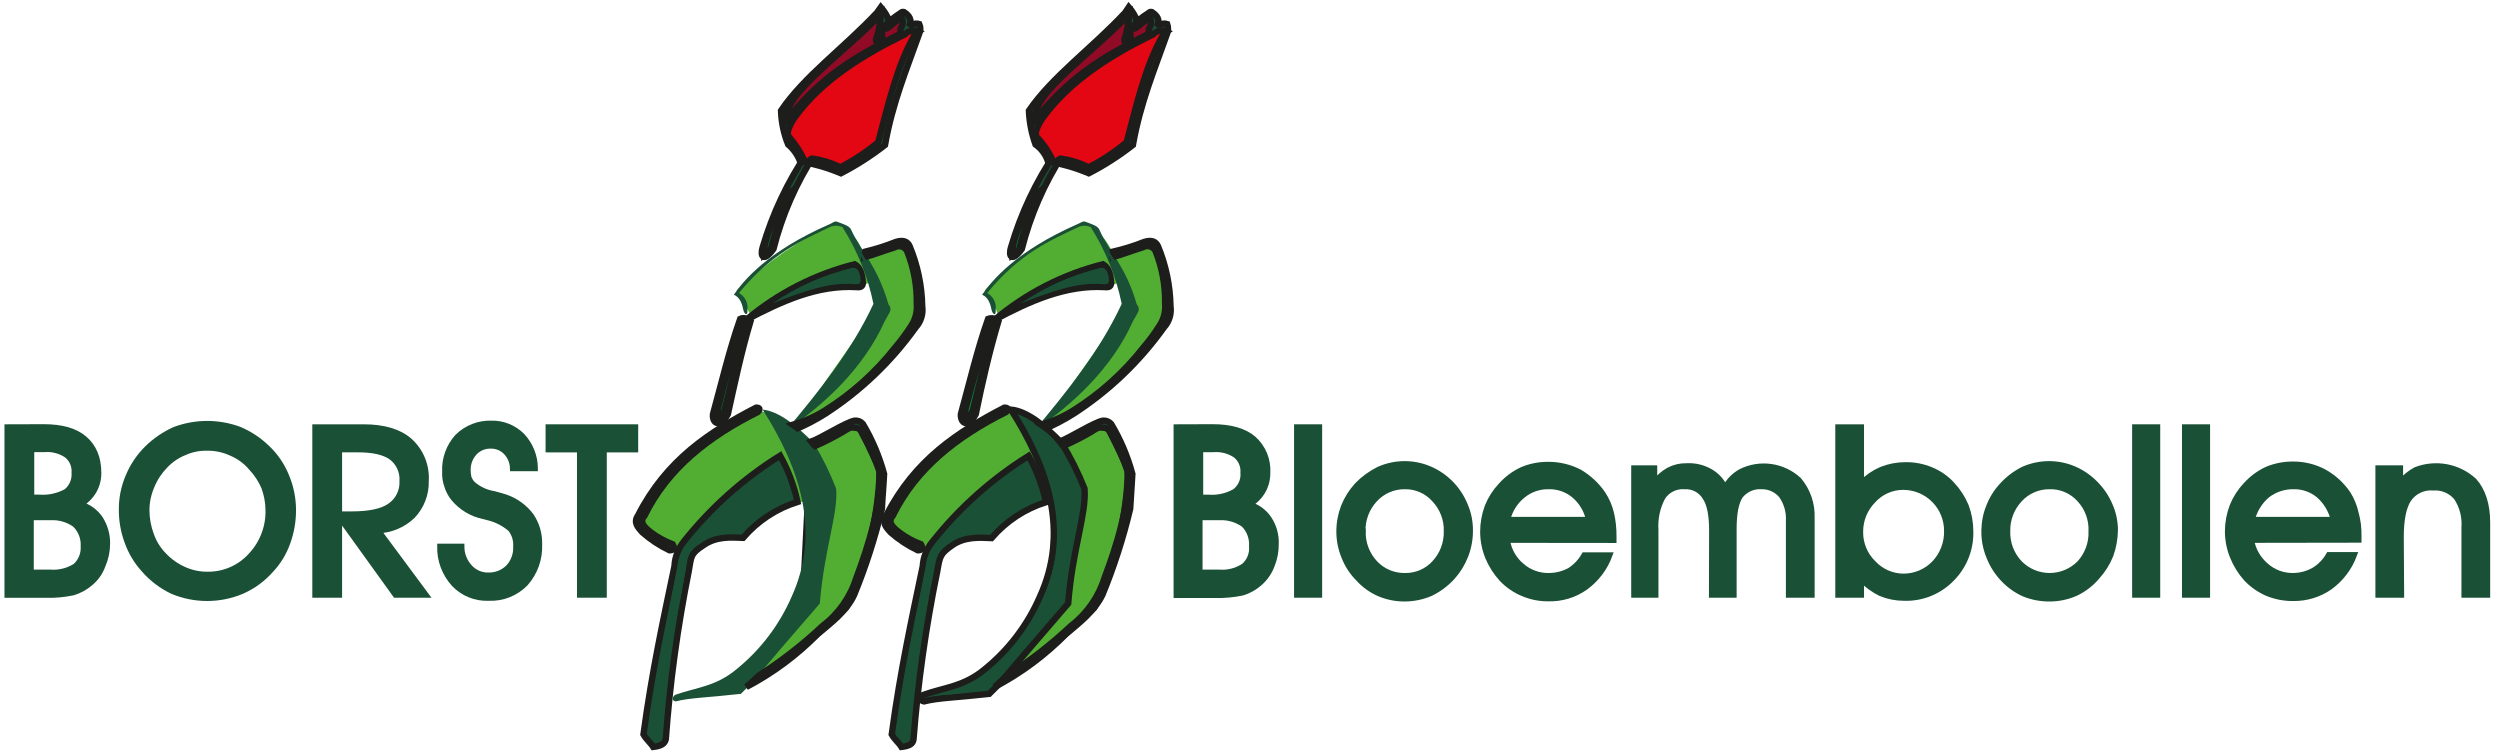 <svg xmlns="http://www.w3.org/2000/svg" xmlns:xlink="http://www.w3.org/1999/xlink" width="347px" height="105px" viewBox="0 0 347 105"><title>Logo</title><g id="&#x2699;&#xFE0F;-Symbols" stroke="none" stroke-width="1" fill="none" fill-rule="evenodd"><g id="01.-Components/01.-Navigation/00.-Navs/00.-Default" transform="translate(-164, -33)"><g id="Logo" transform="translate(165, 34)"><g id="Borst" transform="translate(0, 57.761)"><path d="M3.375,10.273 L4.417,10.273 C5.728,10.373 7.039,10.092 8.195,9.466 C8.976,8.828 9.393,7.847 9.31,6.842 C9.384,5.91 8.991,5.002 8.26,4.42 C7.355,3.812 6.271,3.527 5.184,3.612 L3.375,3.612 L3.375,10.241 L3.375,10.273 Z M3.31,20.681 L5.991,20.681 C7.217,20.773 8.44,20.467 9.479,19.809 C10.238,19.112 10.642,18.109 10.577,17.08 C10.648,15.95 10.223,14.845 9.414,14.052 C8.42,13.341 7.211,12.994 5.991,13.067 L3.31,13.067 L3.31,20.681 Z M5.054,0.496 C7.557,0.496 9.414,1.012 10.706,2.11 C11.998,3.208 12.685,4.783 12.685,6.882 C12.695,7.756 12.472,8.618 12.039,9.377 C11.592,10.149 10.952,10.792 10.182,11.242 C11.295,11.557 12.261,12.255 12.911,13.212 C13.578,14.252 13.924,15.465 13.904,16.7 C13.899,17.742 13.682,18.773 13.266,19.728 C12.928,20.671 12.346,21.507 11.578,22.15 C10.876,22.765 10.05,23.222 9.156,23.491 C7.915,23.755 6.646,23.872 5.377,23.838 L-7.26691434e-15,23.838 L-7.26691434e-15,0.512 L5.054,0.496 Z" id="Shape" stroke="#1A5036" stroke-width="0.759"></path><path d="M19.362,12.017 C19.363,13.209 19.58,14.39 20,15.505 C20.368,16.554 20.964,17.508 21.744,18.299 C22.53,19.139 23.477,19.812 24.529,20.277 C25.542,20.741 26.645,20.978 27.759,20.972 C30.058,21.015 32.264,20.061 33.807,18.356 C35.435,16.633 36.307,14.33 36.229,11.961 C36.209,10.907 36.013,9.865 35.647,8.876 C35.228,7.89 34.638,6.985 33.903,6.204 C33.136,5.287 32.158,4.57 31.053,4.113 C30.013,3.636 28.879,3.399 27.735,3.418 C26.656,3.392 25.585,3.611 24.602,4.056 C23.581,4.464 22.663,5.092 21.913,5.897 C21.115,6.717 20.484,7.685 20.056,8.747 C19.603,9.792 19.367,10.919 19.362,12.058 L19.362,12.017 Z M15.874,12.017 C15.857,10.419 16.173,8.836 16.802,7.367 C17.417,5.883 18.326,4.54 19.475,3.418 C20.575,2.35 21.854,1.484 23.254,0.859 C26.159,-0.228 29.359,-0.228 32.264,0.859 C33.689,1.469 34.989,2.337 36.1,3.418 C37.266,4.525 38.178,5.872 38.772,7.367 C39.388,8.84 39.706,10.421 39.709,12.017 C39.716,13.585 39.443,15.141 38.901,16.612 C38.406,17.994 37.634,19.26 36.632,20.334 C35.517,21.602 34.14,22.613 32.595,23.297 C29.498,24.606 26.003,24.606 22.906,23.297 C21.394,22.573 20.047,21.545 18.95,20.277 C17.955,19.177 17.185,17.894 16.681,16.498 C16.144,15.066 15.87,13.548 15.874,12.017 L15.874,12.017 Z" id="Shape" stroke="#1A5036" stroke-width="0.759"></path><path d="M46.103,12.599 L47.847,12.599 C50.173,12.599 51.973,12.251 53.08,11.493 C54.238,10.721 54.902,9.394 54.824,8.004 C54.918,6.714 54.345,5.465 53.306,4.694 C52.321,4 50.811,3.644 48.655,3.644 L46.103,3.644 L46.103,12.599 Z M46.103,23.822 L42.728,23.822 L42.728,0.512 L49.47,0.512 C52.264,0.512 54.412,1.15 55.865,2.425 C57.435,3.84 58.27,5.896 58.134,8.004 C58.183,9.802 57.515,11.545 56.277,12.849 C54.989,14.088 53.291,14.812 51.505,14.884 L58.134,23.822 L53.887,23.822 L46.103,13.01 L46.103,23.822 Z" id="Shape" stroke="#1A5036" stroke-width="0.759"></path><path d="M60.056,17.08 L63.075,17.08 C63.07,18.158 63.478,19.198 64.214,19.987 C64.869,20.704 65.802,21.104 66.773,21.085 C67.813,21.115 68.82,20.718 69.559,19.987 C70.289,19.2 70.668,18.151 70.609,17.08 C70.666,16.206 70.396,15.342 69.85,14.658 C68.921,13.864 67.812,13.309 66.62,13.043 C66.463,13.015 66.309,12.975 66.16,12.922 C64.49,12.587 62.989,11.682 61.913,10.362 C61.522,9.86 61.227,9.291 61.041,8.683 C60.814,8.049 60.716,7.377 60.75,6.705 C60.669,4.923 61.296,3.181 62.494,1.86 C63.742,0.621 65.444,-0.051 67.201,0.003 C68.804,-0.029 70.35,0.595 71.481,1.731 C72.629,2.961 73.272,4.578 73.281,6.26 L70.164,6.26 C70.152,5.417 69.82,4.609 69.236,4 C68.674,3.421 67.895,3.105 67.088,3.128 C66.224,3.109 65.395,3.468 64.819,4.113 C64.23,4.779 63.919,5.646 63.947,6.535 C63.954,6.863 63.992,7.191 64.06,7.512 C64.18,7.833 64.358,8.128 64.585,8.384 C65.42,9.121 66.448,9.606 67.548,9.781 C68.251,9.95 68.776,10.128 69.163,10.241 C70.573,10.724 71.806,11.615 72.708,12.801 C73.499,13.966 73.906,15.349 73.871,16.757 C73.964,18.757 73.274,20.715 71.949,22.215 C70.614,23.592 68.754,24.332 66.838,24.25 C65.013,24.334 63.242,23.614 61.993,22.28 C60.709,20.856 60.016,18.997 60.056,17.08 Z" id="Path" stroke="#1A5036" stroke-width="0.759"></path><polygon id="Path" stroke="#1A5036" stroke-width="0.759" points="82.841 23.822 79.466 23.822 79.466 3.652 75.106 3.652 75.106 0.512 87.201 0.512 87.201 3.652 82.841 3.652"></polygon><path d="M3.375,10.273 L4.417,10.273 C5.728,10.373 7.039,10.092 8.195,9.466 C8.976,8.828 9.393,7.847 9.31,6.842 C9.384,5.91 8.991,5.002 8.26,4.42 C7.355,3.812 6.271,3.527 5.184,3.612 L3.375,3.612 L3.375,10.241 L3.375,10.273 Z M3.31,20.681 L5.991,20.681 C7.217,20.773 8.44,20.467 9.479,19.809 C10.238,19.112 10.642,18.109 10.577,17.08 C10.648,15.95 10.223,14.845 9.414,14.052 C8.42,13.341 7.211,12.994 5.991,13.067 L3.31,13.067 L3.31,20.681 Z M5.054,0.496 C7.557,0.496 9.414,1.012 10.706,2.11 C11.998,3.208 12.685,4.783 12.685,6.882 C12.695,7.756 12.472,8.618 12.039,9.377 C11.592,10.149 10.952,10.792 10.182,11.242 C11.295,11.557 12.261,12.255 12.911,13.212 C13.578,14.252 13.924,15.465 13.904,16.7 C13.899,17.742 13.682,18.773 13.266,19.728 C12.928,20.671 12.346,21.507 11.578,22.15 C10.876,22.765 10.05,23.222 9.156,23.491 C7.915,23.755 6.646,23.872 5.377,23.838 L-7.26691434e-15,23.838 L-7.26691434e-15,0.512 L5.054,0.496 Z" id="Shape" fill="#1A5036"></path><path d="M19.362,12.017 C19.363,13.209 19.58,14.39 20,15.505 C20.368,16.554 20.964,17.508 21.744,18.299 C22.53,19.139 23.477,19.812 24.529,20.277 C25.542,20.741 26.645,20.978 27.759,20.972 C30.058,21.015 32.264,20.061 33.807,18.356 C35.435,16.633 36.307,14.33 36.229,11.961 C36.209,10.907 36.013,9.865 35.647,8.876 C35.228,7.89 34.638,6.985 33.903,6.204 C33.136,5.287 32.158,4.57 31.053,4.113 C30.013,3.636 28.879,3.399 27.735,3.418 C26.656,3.392 25.585,3.611 24.602,4.056 C23.581,4.464 22.663,5.092 21.913,5.897 C21.115,6.717 20.484,7.685 20.056,8.747 C19.603,9.792 19.367,10.919 19.362,12.058 L19.362,12.017 Z M15.874,12.017 C15.857,10.419 16.173,8.836 16.802,7.367 C17.417,5.883 18.326,4.54 19.475,3.418 C20.575,2.35 21.854,1.484 23.254,0.859 C26.159,-0.228 29.359,-0.228 32.264,0.859 C33.689,1.469 34.989,2.337 36.1,3.418 C37.266,4.525 38.178,5.872 38.772,7.367 C39.388,8.84 39.706,10.421 39.709,12.017 C39.716,13.585 39.443,15.141 38.901,16.612 C38.406,17.994 37.634,19.26 36.632,20.334 C35.517,21.602 34.14,22.613 32.595,23.297 C29.498,24.606 26.003,24.606 22.906,23.297 C21.394,22.573 20.047,21.545 18.95,20.277 C17.955,19.177 17.185,17.894 16.681,16.498 C16.144,15.066 15.87,13.548 15.874,12.017 L15.874,12.017 Z" id="Shape" fill="#1A5036"></path><path d="M46.103,12.599 L47.847,12.599 C50.173,12.599 51.973,12.251 53.08,11.493 C54.238,10.721 54.902,9.394 54.824,8.004 C54.918,6.714 54.345,5.465 53.306,4.694 C52.321,4 50.811,3.644 48.655,3.644 L46.103,3.644 L46.103,12.599 Z M46.103,23.822 L42.728,23.822 L42.728,0.512 L49.47,0.512 C52.264,0.512 54.412,1.15 55.865,2.425 C57.435,3.84 58.27,5.896 58.134,8.004 C58.183,9.802 57.515,11.545 56.277,12.849 C54.989,14.088 53.291,14.812 51.505,14.884 L58.134,23.822 L53.887,23.822 L46.103,13.01 L46.103,23.822 Z" id="Shape" fill="#1A5036"></path><path d="M60.056,17.08 L63.075,17.08 C63.07,18.158 63.478,19.198 64.214,19.987 C64.869,20.704 65.802,21.104 66.773,21.085 C67.813,21.115 68.82,20.718 69.559,19.987 C70.289,19.2 70.668,18.151 70.609,17.08 C70.666,16.206 70.396,15.342 69.85,14.658 C68.921,13.864 67.812,13.309 66.62,13.043 C66.463,13.015 66.309,12.975 66.16,12.922 C64.49,12.587 62.989,11.682 61.913,10.362 C61.522,9.86 61.227,9.291 61.041,8.683 C60.814,8.049 60.716,7.377 60.75,6.705 C60.669,4.923 61.296,3.181 62.494,1.86 C63.742,0.621 65.444,-0.051 67.201,0.003 C68.804,-0.029 70.35,0.595 71.481,1.731 C72.629,2.961 73.272,4.578 73.281,6.26 L70.164,6.26 C70.152,5.417 69.82,4.609 69.236,4 C68.674,3.421 67.895,3.105 67.088,3.128 C66.224,3.109 65.395,3.468 64.819,4.113 C64.23,4.779 63.919,5.646 63.947,6.535 C63.954,6.863 63.992,7.191 64.06,7.512 C64.18,7.833 64.358,8.128 64.585,8.384 C65.42,9.121 66.448,9.606 67.548,9.781 C68.251,9.95 68.776,10.128 69.163,10.241 C70.573,10.724 71.806,11.615 72.708,12.801 C73.499,13.966 73.906,15.349 73.871,16.757 C73.964,18.757 73.274,20.715 71.949,22.215 C70.614,23.592 68.754,24.332 66.838,24.25 C65.013,24.334 63.242,23.614 61.993,22.28 C60.709,20.856 60.016,18.997 60.056,17.08 Z" id="Path" fill="#1A5036"></path><polygon id="Path" fill="#1A5036" points="82.841 23.822 79.466 23.822 79.466 3.652 75.106 3.652 75.106 0.512 87.201 0.512 87.201 3.652 82.841 3.652"></polygon></g><g id="Tulpen" transform="translate(87.273, 0)"><path d="M16.071,43.004 C15.473,41.87 14.56,40.359 13.972,39.299 C18.021,35.483 22.621,32.298 27.617,29.852 C29.276,30.838 30.945,31.899 31.47,34.239 C33.569,33.788 35.784,33.19 37.82,32.728 C38.429,35.971 39.1,39.299 39.709,42.552 C33.212,52.828 24.217,58.497 22.327,57.594 C26.179,52.073 30.032,46.636 33.81,41.188 C33.59,40.138 33.359,39.152 33.139,38.039 C32.603,38.186 32.089,38.343 31.47,38.564 C29.58,38.49 27.617,38.343 25.655,38.27 C22.348,39.75 19.399,41.566 16.071,43.004 Z" id="Path" fill="#52AE32"></path><path d="M24.238,61.068 C23.86,68.552 23.482,75.952 23.104,83.363 C20.69,86.606 18.265,89.933 15.851,93.187 C19.399,92.578 24.311,87.823 29.15,83.363 C32.051,77.366 33.647,70.823 33.831,64.165 C32.855,62.065 31.868,59.966 30.808,57.814 C28.453,58.528 26.233,59.627 24.238,61.068 L24.238,61.068 Z" id="Path" stroke="#1D1D1B" stroke-width="0.886" fill="#52AE32"></path><path d="M5.953,75.385 L0.579,71.607 C3.224,65.309 8.818,60.417 17.131,55.956 L19.325,56.796 L23.524,68.584 L22.086,68.804 L5.953,75.385 Z" id="Path" fill="#52AE32"></path><path d="M4.137,101.626 C3.979,102.235 3.528,102.539 2.395,102.676 C2.017,102.067 1.418,101.626 1.04,100.933 C2.248,92.022 3.833,84.842 5.344,77.589 C5.402,76.349 5.85,75.159 6.625,74.189 C10.366,69.467 14.893,65.427 20.008,62.244 C21.12,64.256 21.933,66.42 22.422,68.668 C19.485,69.588 16.866,71.316 14.864,73.653 C13.206,73.58 11.159,73.433 9.427,74.64 C7.538,75.847 7.685,76.225 7.328,78.261 C5.776,85.975 4.711,93.779 4.137,101.626 L4.137,101.626 Z" id="Path" stroke="#1D1D1B" stroke-width="0.886" fill="#1A5036"></path><path d="M5.953,76.561 C6.247,76.256 6.856,74.892 7.38,74.22 C10.529,70.588 17.74,63.64 19.976,63.335 C20.805,64.238 21.561,67.534 21.865,68.09 C21.865,68.09 15.893,70.662 14.686,73.003 C12.965,72.793 11.22,73.028 9.616,73.685 C8.508,74.255 7.63,75.189 7.128,76.33 C6.079,84.339 3.57,92.2 3.497,101.269 C3.119,102.183 2.594,102.025 1.985,100.818 C2.699,93.229 4.441,84.57 5.953,76.561 Z" id="Path" fill="#1A5036"></path><path d="M17.583,55.851 C22.831,64.091 25.676,72.929 21.592,81.851 C19.903,85.729 17.312,89.148 14.035,91.823 C11.086,94.321 8.367,94.394 5.418,95.454 C5.04,95.759 4.893,96.21 5.491,96.357 C7.59,95.832 9.878,95.832 14.56,95.307 L15.924,93.953 C18.874,90.479 22.222,86.543 25.518,82.764 C26.127,75.207 28.09,70.294 27.785,66.82 C26.935,64.636 25.899,62.529 24.689,60.522 C22.233,57.972 19.777,56.082 17.583,55.851 Z" id="Path" fill="#1A5036"></path><path d="M24.846,60.911 C26.169,60.334 27.455,59.679 28.699,58.948 C29.454,58.497 29.748,58.266 30.137,58.35 C31.113,58.35 31.186,58.727 31.564,59.483 C32.458,61.046 33.2,62.691 33.779,64.395 C34.157,68.772 32.194,74.976 30.63,79.09 C29.804,81.795 28.148,84.171 25.896,85.882 C23.165,88.44 20.206,90.744 17.058,92.767 C16.533,93.292 15.924,93.817 15.316,94.352 C18.98,92.432 22.322,89.953 25.224,87.005 C27.114,85.42 29.223,83.856 30.284,81.568 C31.875,77.692 33.163,73.698 34.136,69.623 C34.209,67.964 34.367,66.379 34.44,64.794 C33.779,62.351 32.786,60.01 31.491,57.835 C31.21,57.508 30.786,57.339 30.357,57.384 C29.076,57.615 25.749,59.798 24.238,60.333 C24.423,60.544 24.626,60.737 24.846,60.911 Z" id="Path" stroke="#1D1D1B" stroke-width="0.886" fill="#1A5036"></path><path d="M10.687,56.492 C11.894,52.104 12.954,47.57 14.465,43.266 C14.917,43.035 15.368,43.193 15.903,43.571 C14.612,47.874 13.71,52.178 12.754,56.492 C11.621,58.497 10.561,57.741 10.687,56.492 Z" id="Path" stroke="#1D1D1B" stroke-width="0.886" fill="#1D1D1B"></path><path d="M17.583,33.326 C18.959,28.651 21.052,24.218 23.786,20.185 C24.238,19.954 24.468,19.954 24.836,20.405 C22.206,24.442 20.262,28.886 19.084,33.557 C17.667,35.499 17.205,34.544 17.583,33.326 Z" id="Path" stroke="#1D1D1B" stroke-width="0.886" fill="#1A5036"></path><path d="M15.316,43.382 C19.683,39.711 24.826,37.077 30.357,35.677 C31.039,36.055 31.407,36.884 31.491,38.238 C31.491,38.774 31.186,38.921 30.588,38.847 C25.14,38.543 20.228,40.81 15.316,43.382 Z" id="Path" stroke="#1D1D1B" stroke-width="0.886" fill="#1A5036"></path><path d="M15.473,42.017 C15.547,42.93 15.022,42.699 14.864,41.87 C14.707,41.041 14.339,40.212 13.584,39.907 C14.938,37.945 18.265,33.861 26.956,30.083 C27.712,29.705 27.565,29.631 28.321,29.925 C29.076,30.219 29.675,30.387 29.906,30.975 C31.186,33.777 33.537,35.961 35.049,41.251 C35.35,41.551 35.411,42.017 35.196,42.385 C34.965,42.846 34.744,43.14 34.514,43.602 C31.564,50.173 26.053,55.232 20.868,58.717 C25.403,53.269 29.864,47.832 32.96,41.177 C32.186,37.394 30.728,33.783 28.657,30.524 C28.155,30.29 27.582,30.263 27.061,30.45 C22.988,32.413 18.905,34.071 14.297,39.666 C15.13,40.139 15.594,41.068 15.473,42.017 L15.473,42.017 Z" id="Path" fill="#1A5036"></path><path d="M31.795,33.935 C33.261,33.587 34.7,33.131 36.099,32.57 C37.085,32.276 37.694,32.497 37.988,33.179 C39.087,35.816 39.678,38.636 39.73,41.492 C39.889,42.561 39.557,43.645 38.828,44.442 C35.453,49.164 31.224,53.212 26.358,56.376 C24.919,57.293 23.402,58.08 21.823,58.727 L21.446,58.045 C23.153,57.596 24.781,56.888 26.274,55.946 C29.974,53.624 33.247,50.685 35.952,47.255 C36.749,46.323 37.482,45.337 38.145,44.305 C38.781,43.385 39.075,42.271 38.975,41.156 C39.018,38.64 38.554,36.142 37.61,33.809 C37.443,33.516 37.166,33.303 36.841,33.216 C36.515,33.129 36.168,33.177 35.878,33.347 C34.367,33.809 33.076,34.334 31.68,34.712 C31.681,34.449 31.72,34.187 31.795,33.935 L31.795,33.935 Z" id="Path" stroke="#1D1D1B" stroke-width="0.886" fill="#1A5036"></path><path d="M20.133,14.359 C20.18,15.969 20.514,17.558 21.12,19.051 C21.861,19.68 22.431,20.485 22.779,21.392 C24.724,21.73 26.625,22.287 28.447,23.05 C30.604,21.934 32.652,20.62 34.566,19.124 C35.616,13.225 37.516,8.765 39.331,3.632 C39.515,3.221 39.515,2.752 39.331,2.341 C38.819,2.182 38.262,2.329 37.893,2.719 C38.418,1.742 37.893,1.134 37.211,0.682 C36.991,0.682 37.138,0.609 36.907,0.682 C36.3,1.067 35.721,1.495 35.175,1.963 C34.898,1.244 34.497,0.579 33.989,5.6681935e-14 L33.453,0.756 C28.919,5.595 23.335,9.604 20.133,14.359 Z" id="Path" stroke="#1D1D1B" stroke-width="0.886" fill="#1A5036"></path><path d="M36.854,1.438 C37.113,1.951 37.055,2.566 36.707,3.023 C36.691,3.229 36.716,3.436 36.781,3.632 C31.648,6.35 26.578,8.618 20.91,15.65 C20.459,11.945 28.699,6.581 33.989,0.955 C33.928,2.188 33.698,3.406 33.306,4.576 C33.453,5.259 33.831,5.185 34.209,4.356 C34.136,3.674 34.062,3.065 34.44,2.687 C34.514,3.632 35.647,2.12 36.854,1.438 Z" id="Path" stroke="#1D1D1B" stroke-width="0.886" fill="#910B26"></path><path d="M39.205,3.401 C38.562,3.093 37.792,3.247 37.316,3.779 C31.27,6.728 25.77,10.203 22.117,15.188 C21.97,15.346 20.532,17.456 21.288,18.064 C22.143,19.04 22.85,20.137 23.387,21.318 L23.765,21.465 C23.986,21.392 24.29,20.94 24.521,21.014 C25.86,21.215 27.159,21.622 28.373,22.221 C30.244,21.257 32.004,20.092 33.621,18.747 C34.828,14.286 36.193,8.009 38.765,3.705 L39.205,3.401 Z" id="Path" stroke="#1D1D1B" stroke-width="0.886" fill="#E30613"></path><path d="M17.667,34.239 C17.887,32.14 19.178,28.991 20.91,25.548 C21.114,25.694 21.388,25.694 21.592,25.548 C20.392,28.125 19.429,30.805 18.716,33.557 C18.515,33.874 18.287,34.172 18.034,34.449 C17.887,34.386 17.814,34.313 17.667,34.239 Z" id="Path" stroke="#1D1D1B" stroke-width="0.886" fill="#009640"></path><path d="M11.316,55.925 C12.293,51.999 13.416,47.685 14.717,43.76 C15.022,43.613 15.095,43.613 15.316,43.99 C14.266,47.843 13.216,52.073 12.293,55.925 C11.537,57.667 11.086,56.985 11.316,55.925 Z" id="Path" stroke="#1D1D1B" stroke-width="0.886" fill="#009640"></path><path d="M19.084,56.838 C25.812,68.321 26.872,80.035 14.885,92.358 C12.501,94.182 9.639,95.275 6.646,95.507 C9.229,95.507 11.8,95.154 14.287,94.457 C18.027,90.731 21.463,86.712 24.563,82.439 C25.746,77.539 26.605,72.567 27.135,67.555 C26.569,65.283 25.648,63.115 24.406,61.131 C22.653,58.643 20.837,57.972 19.084,56.838 Z" id="Path" fill="#1A5036"></path><path d="M18.947,41.114 C22.287,38.805 26.028,37.139 29.979,36.202 C30.357,36.129 31.113,36.202 31.186,37.945 C31.186,38.165 31.039,38.396 30.43,38.469 C27.565,37.861 22.495,39.697 18.947,41.114 Z" id="Path" fill="#1A5036"></path><path d="M30.514,32.875 C31.79,35.646 32.802,38.532 33.537,41.492 C29.675,48.84 26.274,52.451 22.726,57.058 C26.652,53.511 30.966,50.183 34.367,42.93 C34.891,41.944 34.671,42.101 34.744,42.101 C33.924,38.788 32.489,35.659 30.514,32.875 Z" id="Path" fill="#1A5036"></path><polyline id="Path" stroke="#1D1D1B" stroke-width="0.886" points="19.021 33.557 17.814 34.386 17.814 32.875"></polyline><path d="M50.311,43.004 C49.971,41.641 49.325,40.374 48.421,39.299 C52.292,35.22 57.016,32.048 62.256,30.009 C64.069,30.832 65.482,32.343 66.181,34.208 C68.218,33.672 70.264,33.221 72.301,32.77 C72.909,36.013 73.592,39.341 74.19,42.594 C67.546,52.797 56.588,59.221 56.808,57.636 C60.66,52.115 64.523,46.678 68.302,41.23 C68.071,40.18 67.84,39.194 67.619,38.081 C67.084,38.228 66.57,38.385 65.95,38.606 C64.061,38.532 62.098,38.385 60.135,38.312 C56.808,39.75 53.565,41.566 50.311,43.004 Z" id="Path" fill="#52AE32"></path><path d="M58.697,61.068 C58.319,68.552 57.942,75.952 57.564,83.363 C55.15,86.606 52.725,89.933 50.311,93.187 C53.858,92.578 58.771,87.823 63.61,83.363 C66.51,77.366 68.109,70.823 68.302,64.165 C67.315,62.065 66.328,59.966 65.279,57.814 C62.919,58.526 60.695,59.625 58.697,61.068 L58.697,61.068 Z" id="Path" stroke="#1D1D1B" stroke-width="0.886" fill="#52AE32"></path><path d="M40.413,75.385 L35.049,71.607 C37.694,65.309 43.205,59.893 51.444,55.432 L53.785,56.796 L57.984,68.584 L56.556,68.804 L40.413,75.385 Z" id="Path" fill="#52AE32"></path><path d="M38.523,101.626 C38.45,102.235 37.988,102.539 36.854,102.676 C36.476,102.067 35.878,101.626 35.5,100.933 C36.707,92.022 38.292,84.842 39.804,77.589 C39.876,76.354 40.339,75.174 41.126,74.22 C44.864,69.499 49.388,65.458 54.499,62.275 C55.616,64.286 56.429,66.45 56.913,68.699 C53.977,69.622 51.359,71.349 49.355,73.685 C47.697,73.611 45.661,73.464 43.918,74.671 C42.176,75.879 42.176,76.256 41.819,78.293 C40.234,85.994 39.133,93.787 38.523,101.626 L38.523,101.626 Z" id="Path" stroke="#1D1D1B" stroke-width="0.886" fill="#1A5036"></path><path d="M40.413,76.561 C40.633,76.256 41.315,74.892 41.851,74.22 C44.999,70.588 52.2,63.64 54.394,63.335 C55.223,64.238 55.979,67.534 56.283,68.09 C56.283,68.09 50.311,70.662 49.104,73.003 C47.383,72.793 45.638,73.028 44.034,73.685 C42.926,74.255 42.048,75.189 41.546,76.33 C40.497,84.339 37.988,92.2 37.914,101.269 C37.537,102.183 37.012,102.025 36.403,100.818 C37.159,93.229 38.901,84.57 40.413,76.561 Z" id="Path" fill="#1A5036"></path><path d="M39.121,75.385 C37.753,74.73 36.482,73.889 35.343,72.887 C34.744,72.205 34.062,71.523 34.744,70.546 C38.67,62.832 44.716,58.906 51.14,55.579 C51.675,55.579 51.749,55.809 51.371,56.187 C44.569,59.588 38.901,63.965 35.626,70.62 C34.797,71.523 35.857,72.362 36.539,72.887 C37.459,73.587 38.478,74.146 39.562,74.546 C39.877,75.123 39.657,75.385 39.121,75.385 Z" id="Path" stroke="#1D1D1B" stroke-width="0.886" fill="#1A5036"></path><path d="M52.053,55.851 C57.301,64.091 60.135,72.929 56.052,81.851 C54.363,85.729 51.772,89.148 48.495,91.823 C45.545,94.321 42.827,94.394 39.877,95.454 C39.499,95.759 39.352,96.21 39.961,96.357 C42.06,95.832 44.338,95.832 49.03,95.307 L50.384,93.953 C53.334,90.479 56.734,86.543 59.988,82.764 C60.587,75.207 62.549,70.294 62.256,66.82 C61.384,64.636 60.331,62.53 59.107,60.522 C56.661,57.972 54.236,56.082 52.053,55.851 Z" id="Path" stroke="#1D1D1B" stroke-width="0.886" fill="#1A5036"></path><path d="M59.306,60.911 C60.632,60.335 61.922,59.679 63.169,58.948 C63.851,58.497 64.218,58.266 64.607,58.35 C65.583,58.35 65.656,58.727 66.045,59.483 C66.924,61.049 67.655,62.694 68.228,64.395 C68.606,68.772 66.643,74.976 65.079,79.09 C64.256,81.791 62.608,84.165 60.366,85.882 C57.629,88.438 54.668,90.742 51.518,92.767 C50.919,93.292 50.384,93.817 49.786,94.352 C53.445,92.429 56.784,89.95 59.684,87.005 C61.573,85.42 63.61,83.856 64.743,81.568 C66.335,77.692 67.623,73.698 68.595,69.623 C68.679,67.964 68.826,66.379 68.9,64.794 C68.243,62.35 67.25,60.008 65.95,57.835 C65.663,57.518 65.244,57.351 64.817,57.384 C63.536,57.615 60.209,59.798 58.697,60.333 C58.882,60.544 59.086,60.737 59.306,60.911 Z" id="Path" stroke="#1D1D1B" stroke-width="0.886" fill="#1A5036"></path><path d="M45.094,56.492 C46.301,52.104 47.361,47.57 48.873,43.266 C49.37,43.073 49.934,43.193 50.311,43.571 C49.03,47.874 48.043,52.178 47.162,56.492 C46.081,58.497 45.02,57.741 45.094,56.492 Z" id="Path" stroke="#1D1D1B" stroke-width="0.886" fill="#1A5036"></path><path d="M52.053,33.326 C53.421,28.65 55.511,24.216 58.246,20.185 C58.697,19.954 58.928,19.954 59.296,20.405 C56.673,24.444 54.733,28.888 53.554,33.557 C52.127,35.499 51.675,34.544 52.053,33.326 Z" id="Path" stroke="#1D1D1B" stroke-width="0.886" fill="#1A5036"></path><path d="M49.786,43.382 C54.149,39.709 59.288,37.075 64.817,35.677 C65.499,36.055 65.866,36.884 65.95,38.238 C65.95,38.774 65.656,38.921 65.048,38.847 C59.61,38.543 54.614,40.81 49.786,43.382 Z" id="Path" stroke="#1D1D1B" stroke-width="0.886" fill="#1A5036"></path><path d="M49.933,42.017 C50.006,42.93 49.481,42.699 49.324,41.87 C49.167,41.041 48.799,40.212 48.043,39.907 C49.408,37.945 52.725,33.861 61.342,30.083 C62.172,29.705 62.025,29.631 62.78,29.925 C63.536,30.219 64.145,30.387 64.365,30.975 C65.572,33.777 67.997,35.961 69.509,41.251 C69.814,41.549 69.874,42.018 69.656,42.385 C69.435,42.846 69.204,43.14 68.973,43.602 C66.034,50.173 60.513,55.232 55.328,58.717 C59.862,53.269 64.323,47.832 67.42,41.177 C66.646,37.394 65.188,33.783 63.116,30.524 C62.618,30.293 62.049,30.266 61.531,30.45 C57.448,32.413 53.365,34.071 48.757,39.666 C49.589,40.139 50.054,41.068 49.933,42.017 L49.933,42.017 Z" id="Path" fill="#1A5036"></path><path d="M66.181,33.935 C67.677,33.596 69.145,33.14 70.569,32.57 C71.545,32.276 72.154,32.497 72.458,33.179 C73.554,35.816 74.142,38.637 74.19,41.492 C74.348,42.561 74.017,43.645 73.287,44.442 C69.916,49.167 65.686,53.215 60.818,56.376 C59.379,57.293 57.862,58.08 56.283,58.727 L55.905,58.045 C57.615,57.594 59.246,56.886 60.744,55.946 C64.441,53.624 67.711,50.684 70.411,47.255 C71.213,46.317 71.95,45.324 72.616,44.284 C73.251,43.364 73.545,42.25 73.445,41.135 C73.487,38.621 73.027,36.123 72.091,33.788 C71.735,33.182 70.957,32.976 70.348,33.326 C68.837,33.788 67.556,34.313 66.15,34.691 C66.108,34.449 66.181,34.166 66.181,33.935 Z" id="Path" stroke="#1D1D1B" stroke-width="0.886" fill="#1A5036"></path><path d="M54.541,14.359 C54.605,15.96 54.912,17.543 55.454,19.051 C56.265,19.628 56.871,20.448 57.186,21.392 C59.131,21.73 61.033,22.287 62.854,23.05 C65.012,21.936 67.061,20.622 68.973,19.124 C70.023,13.225 71.923,8.765 73.739,3.632 C73.886,3.214 73.886,2.758 73.739,2.341 C73.226,2.182 72.669,2.329 72.301,2.719 C72.836,1.742 72.301,1.134 71.618,0.682 C71.398,0.682 71.545,0.609 71.324,0.682 C70.712,1.065 70.13,1.493 69.582,1.963 C69.316,1.243 68.922,0.578 68.417,7.40014151e-14 C68.27,0.231 68.039,0.535 67.892,0.756 C63.389,5.595 57.795,9.604 54.541,14.359 Z" id="Path" stroke="#1D1D1B" stroke-width="0.886" fill="#1A5036"></path><path d="M71.324,1.438 C71.572,1.954 71.511,2.566 71.167,3.023 C71.151,3.229 71.176,3.436 71.241,3.632 C66.108,6.35 61.069,8.618 55.37,15.65 C54.919,11.945 63.158,6.581 68.448,0.955 C68.388,2.188 68.158,3.406 67.766,4.576 C67.924,5.259 68.302,5.185 68.679,4.356 C68.595,3.674 68.522,3.065 68.9,2.687 C68.973,3.632 70.107,2.12 71.324,1.438 Z" id="Path" stroke="#1D1D1B" stroke-width="0.886" fill="#910B26"></path><path d="M73.665,3.401 C73.021,3.093 72.252,3.247 71.776,3.779 C65.73,6.728 60.282,10.203 56.588,15.188 C56.43,15.346 54.992,17.456 55.674,18.064 C56.584,19.017 57.326,20.118 57.868,21.318 L58.246,21.465 C58.477,21.392 58.771,20.94 59.002,21.014 C60.341,21.214 61.64,21.621 62.854,22.221 C64.725,21.257 66.484,20.092 68.102,18.747 C69.309,14.286 70.674,8.009 73.245,3.705 L73.665,3.401 Z" id="Path" stroke="#1D1D1B" stroke-width="0.886" fill="#E30613"></path><path d="M52.127,34.239 C52.347,32.14 53.638,28.991 55.37,25.548 C55.574,25.694 55.848,25.694 56.052,25.548 C54.855,28.125 53.896,30.806 53.187,33.557 C52.978,33.892 52.724,34.196 52.431,34.46 C52.341,34.372 52.238,34.297 52.127,34.239 L52.127,34.239 Z" id="Path" stroke="#1D1D1B" stroke-width="0.886" fill="#009640"></path><path d="M45.703,55.925 C46.752,51.999 47.896,47.685 49.177,43.76 C49.481,43.613 49.555,43.613 49.786,43.99 C48.736,47.843 47.687,52.073 46.763,55.925 C46.007,57.667 45.545,56.985 45.703,55.925 Z" id="Path" stroke="#1D1D1B" stroke-width="0.886" fill="#009640"></path><path d="M53.565,56.838 C60.282,68.321 61.342,80.035 49.366,92.358 C46.985,94.181 44.127,95.275 41.137,95.507 C43.716,95.506 46.284,95.153 48.768,94.457 C52.485,90.708 55.896,86.668 58.97,82.376 C60.167,77.483 61.002,72.508 61.468,67.492 C60.962,65.215 60.068,63.041 58.823,61.068 C57.112,58.643 55.296,57.972 53.565,56.838 Z" id="Path" fill="#1A5036"></path><path d="M53.407,41.114 C56.756,38.821 60.494,37.157 64.439,36.202 C64.817,36.129 65.572,36.202 65.656,37.945 C65.656,38.165 65.499,38.396 64.901,38.469 C62.025,37.861 56.965,39.697 53.407,41.114 Z" id="Path" fill="#1A5036"></path><path d="M64.974,32.875 C66.217,35.659 67.228,38.542 67.997,41.492 C64.145,48.84 60.744,52.451 57.186,57.058 C61.122,53.511 65.425,50.183 68.826,42.93 C69.351,41.944 69.131,42.101 69.204,42.101 C68.393,38.785 66.957,35.654 64.974,32.875 L64.974,32.875 Z" id="Path" fill="#1A5036"></path><polyline id="Path" stroke="#1D1D1B" stroke-width="0.886" points="53.481 33.557 52.273 34.386 52.273 32.875"></polyline><path d="M4.662,75.385 C3.293,74.73 2.022,73.889 0.883,72.887 C0.285,72.205 -0.398,71.523 0.285,70.546 C4.21,62.832 10.256,58.906 16.68,55.579 C17.205,55.579 17.289,55.809 16.911,56.187 C10.109,59.588 4.441,63.965 1.166,70.62 C0.337,71.523 1.397,72.362 2.069,72.887 C2.992,73.583 4.01,74.141 5.092,74.546 C5.438,75.123 5.197,75.385 4.662,75.385 Z" id="Path" stroke="#1D1D1B" stroke-width="0.886" fill="#1A5036"></path></g><g id="Bloembollen-B.V." transform="translate(162.273, 58.257)"><path d="M3.351,9.778 L4.4,9.778 C5.691,9.887 6.985,9.606 8.115,8.97 C8.928,8.358 9.368,7.369 9.277,6.354 C9.351,5.425 8.961,4.518 8.236,3.932 C7.328,3.323 6.241,3.038 5.151,3.125 L3.351,3.125 L3.351,9.754 L3.351,9.778 Z M3.294,20.185 L5.967,20.185 C7.165,20.28 8.361,19.973 9.366,19.313 C10.152,18.635 10.564,17.619 10.472,16.584 C10.557,15.463 10.154,14.359 9.366,13.557 C8.368,12.847 7.157,12.499 5.935,12.571 L3.262,12.571 L3.262,20.185 L3.294,20.185 Z M5.038,-2.42230478e-15 C7.461,-2.42230478e-15 9.398,0.517 10.69,1.615 C12.051,2.815 12.781,4.576 12.668,6.387 C12.677,7.26 12.457,8.12 12.031,8.882 C11.584,9.66 10.945,10.311 10.173,10.771 C11.272,11.091 12.221,11.789 12.854,12.741 C13.541,13.771 13.885,14.992 13.839,16.229 C13.853,17.267 13.655,18.298 13.258,19.257 C12.905,20.192 12.325,21.024 11.57,21.679 C10.881,22.291 10.069,22.748 9.188,23.019 C7.947,23.282 6.678,23.398 5.41,23.367 L-5.571301e-14,23.367 L-5.571301e-14,0.016 L5.038,-2.42230478e-15 Z" id="Shape" stroke="#1A5036" stroke-width="0.759"></path><rect id="Rectangle" stroke="#1A5036" stroke-width="0.759" x="16.722" y="0.016" width="3.141" height="23.31"></rect><path d="M25.91,14.485 C25.86,16.124 26.464,17.716 27.589,18.91 C28.673,20.063 30.198,20.698 31.78,20.654 C33.313,20.674 34.781,20.04 35.817,18.91 C36.937,17.713 37.543,16.124 37.504,14.485 C37.554,12.847 36.947,11.256 35.817,10.068 C34.773,8.891 33.264,8.233 31.691,8.268 C30.121,8.257 28.619,8.911 27.557,10.068 C26.442,11.265 25.84,12.85 25.878,14.485 L25.91,14.485 Z M22.591,14.55 C22.585,13.357 22.802,12.174 23.229,11.062 C23.669,9.968 24.301,8.962 25.094,8.09 C25.967,7.187 26.988,6.441 28.114,5.886 C30.349,4.894 32.896,4.873 35.147,5.83 C37.398,6.793 39.176,8.611 40.088,10.884 C40.556,11.967 40.795,13.136 40.791,14.315 C40.808,15.527 40.591,16.731 40.153,17.86 C39.733,18.949 39.121,19.952 38.344,20.823 C37.491,21.765 36.466,22.535 35.324,23.092 C34.205,23.578 33,23.836 31.78,23.851 C30.541,23.867 29.313,23.628 28.171,23.149 C27.063,22.668 26.072,21.954 25.264,21.057 C24.404,20.2 23.732,19.171 23.294,18.038 C22.832,16.933 22.593,15.747 22.591,14.55 L22.591,14.55 Z" id="Shape" stroke="#1A5036" stroke-width="0.759"></path><path d="M57.238,12.862 C56.948,11.544 56.233,10.358 55.203,9.487 C54.224,8.675 52.986,8.242 51.715,8.268 C50.411,8.236 49.137,8.668 48.122,9.487 C47.051,10.342 46.295,11.53 45.974,12.862 L57.238,12.862 Z M45.934,15.712 C46.14,17.095 46.843,18.356 47.912,19.257 C48.952,20.18 50.301,20.679 51.691,20.654 C52.699,20.655 53.691,20.408 54.581,19.935 C55.427,19.398 56.126,18.661 56.616,17.787 L60.161,17.787 C59.507,19.58 58.335,21.137 56.794,22.26 C55.302,23.323 53.506,23.872 51.675,23.827 C50.458,23.845 49.25,23.608 48.13,23.132 C47.009,22.673 45.998,21.979 45.167,21.098 C44.356,20.21 43.706,19.188 43.245,18.078 C42.788,16.949 42.552,15.743 42.551,14.525 C42.556,13.334 42.772,12.153 43.189,11.037 C43.62,9.961 44.25,8.975 45.046,8.131 C45.874,7.199 46.885,6.449 48.017,5.926 C49.158,5.452 50.383,5.213 51.618,5.224 C53.135,5.215 54.632,5.575 55.978,6.274 C57.263,7.031 58.366,8.062 59.208,9.293 C59.747,10.113 60.141,11.02 60.371,11.974 C60.615,13.033 60.732,14.117 60.718,15.204 L60.718,15.728 L45.934,15.712 Z" id="Shape" stroke="#1A5036" stroke-width="0.759"></path><path d="M74.331,14.429 C74.331,12.281 74.04,10.706 73.402,9.778 C72.807,8.784 71.709,8.202 70.552,8.268 C69.335,8.175 68.164,8.754 67.5,9.778 C66.771,11.162 66.438,12.722 66.539,14.283 L66.539,23.326 L63.519,23.326 L63.519,5.708 L66.37,5.708 L66.37,7.743 C66.899,7.029 67.573,6.434 68.348,5.999 C69.117,5.597 69.975,5.397 70.843,5.418 C71.97,5.357 73.091,5.62 74.072,6.177 C74.995,6.689 75.728,7.485 76.164,8.446 C76.659,7.505 77.416,6.729 78.344,6.209 C81.014,4.871 84.234,5.335 86.418,7.372 C87.645,8.833 88.287,10.697 88.218,12.604 L88.218,23.326 L84.989,23.326 L84.989,13.032 C85.059,11.792 84.713,10.564 84.004,9.544 C83.323,8.714 82.299,8.243 81.226,8.268 C80.076,8.192 78.965,8.694 78.263,9.608 C77.682,10.537 77.391,11.99 77.391,14.138 L77.391,23.326 L74.307,23.326 L74.331,14.429 Z" id="Path" stroke="#1A5036" stroke-width="0.759"></path><path d="M94.952,14.606 C94.938,16.227 95.589,17.782 96.753,18.91 C97.826,20.065 99.326,20.727 100.903,20.743 C102.52,20.754 104.072,20.103 105.198,18.942 C106.349,17.737 106.976,16.126 106.942,14.461 C106.957,12.849 106.328,11.297 105.194,10.151 C104.06,9.005 102.515,8.359 100.903,8.357 C99.304,8.351 97.778,9.03 96.712,10.222 C95.564,11.39 94.93,12.968 94.952,14.606 L94.952,14.606 Z M95.073,21.17 L95.073,23.326 L91.844,23.326 L91.844,0.016 L95.073,0.016 L95.073,7.824 C95.871,7.014 96.816,6.364 97.859,5.91 C98.915,5.49 100.041,5.274 101.177,5.272 C102.413,5.249 103.64,5.486 104.778,5.967 C105.888,6.418 106.881,7.114 107.685,8.001 C108.496,8.868 109.147,9.871 109.607,10.965 C110.023,12.081 110.239,13.262 110.245,14.453 C110.323,16.928 109.377,19.327 107.629,21.082 C105.895,22.868 103.488,23.839 101,23.754 C99.892,23.753 98.795,23.537 97.77,23.116 C96.771,22.626 95.865,21.968 95.089,21.17 L95.073,21.17 Z" id="Shape" stroke="#1A5036" stroke-width="0.759"></path><path d="M115.372,14.485 C115.32,16.126 115.928,17.72 117.059,18.91 C118.155,20.025 119.654,20.654 121.217,20.654 C122.781,20.654 124.28,20.025 125.376,18.91 C126.474,17.704 127.054,16.115 126.99,14.485 C127.065,12.856 126.483,11.265 125.376,10.068 C124.314,8.878 122.779,8.219 121.185,8.268 C119.617,8.258 118.118,8.912 117.059,10.068 C115.939,11.262 115.332,12.848 115.372,14.485 L115.372,14.485 Z M112.142,14.55 C112.108,13.355 112.325,12.167 112.78,11.062 C113.198,9.957 113.832,8.947 114.645,8.09 C115.471,7.181 116.46,6.433 117.56,5.886 C119.795,4.894 122.342,4.873 124.592,5.83 C125.704,6.307 126.711,6.998 127.556,7.864 C128.423,8.729 129.114,9.755 129.59,10.884 C130.062,11.956 130.309,13.112 130.317,14.283 C130.306,15.492 130.091,16.691 129.679,17.828 C129.24,18.919 128.608,19.923 127.814,20.791 C126.997,21.766 125.978,22.551 124.827,23.092 C123.709,23.584 122.503,23.842 121.282,23.851 C120.034,23.871 118.795,23.638 117.641,23.165 C116.541,22.669 115.553,21.958 114.734,21.074 C113.909,20.198 113.26,19.173 112.82,18.054 C112.356,16.944 112.117,15.753 112.118,14.55 L112.142,14.55 Z" id="Shape" stroke="#1A5036" stroke-width="0.759"></path><rect id="Rectangle" stroke="#1A5036" stroke-width="0.759" x="133.046" y="0.016" width="3.141" height="23.31"></rect><rect id="Rectangle" stroke="#1A5036" stroke-width="0.759" x="139.966" y="0.016" width="3.141" height="23.31"></rect><path d="M160.603,12.862 C160.289,11.554 159.578,10.376 158.568,9.487 C157.59,8.675 156.352,8.242 155.08,8.268 C153.755,8.243 152.461,8.674 151.415,9.487 C150.384,10.368 149.653,11.547 149.324,12.862 L160.603,12.862 Z M149.211,15.712 C149.457,17.094 150.176,18.347 151.245,19.257 C152.284,20.182 153.633,20.68 155.024,20.654 C156.023,20.645 157.003,20.384 157.874,19.895 C158.749,19.376 159.47,18.635 159.965,17.747 L163.51,17.747 C162.85,19.538 161.676,21.094 160.135,22.22 C158.638,23.266 156.85,23.814 155.024,23.786 C153.786,23.8 152.559,23.564 151.415,23.092 C150.32,22.615 149.331,21.923 148.508,21.057 C147.712,20.167 147.075,19.145 146.627,18.038 C146.163,16.911 145.925,15.704 145.924,14.485 C145.929,13.293 146.148,12.112 146.57,10.997 C146.999,9.919 147.629,8.932 148.427,8.09 C149.253,7.159 150.261,6.409 151.391,5.886 C152.534,5.412 153.762,5.173 155,5.184 C156.496,5.173 157.972,5.534 159.295,6.233 C160.621,6.968 161.757,8.002 162.614,9.253 C163.135,10.076 163.509,10.983 163.72,11.934 C164.013,12.984 164.149,14.073 164.124,15.163 L164.124,15.688 L149.211,15.712 Z" id="Shape" stroke="#1A5036" stroke-width="0.759"></path><path d="M170.042,23.326 L166.812,23.326 L166.812,5.708 L169.897,5.708 L169.897,7.687 C170.497,6.975 171.225,6.384 172.044,5.943 C174.805,4.879 177.929,5.463 180.118,7.452 C181.338,8.793 181.984,10.771 181.984,13.266 L181.984,23.326 L178.754,23.326 L178.754,13.968 C178.867,12.513 178.498,11.06 177.704,9.834 C176.917,8.874 175.713,8.356 174.475,8.446 C173.122,8.321 171.809,8.939 171.043,10.06 C170.349,11.11 169.993,12.854 169.993,15.292 L170.042,23.326 Z" id="Path" stroke="#1A5036" stroke-width="0.759"></path><path d="M3.351,9.778 L4.4,9.778 C5.691,9.887 6.985,9.606 8.115,8.97 C8.928,8.358 9.368,7.369 9.277,6.354 C9.351,5.425 8.961,4.518 8.236,3.932 C7.328,3.323 6.241,3.038 5.151,3.125 L3.351,3.125 L3.351,9.754 L3.351,9.778 Z M3.294,20.185 L5.967,20.185 C7.165,20.28 8.361,19.973 9.366,19.313 C10.152,18.635 10.564,17.619 10.472,16.584 C10.557,15.463 10.154,14.359 9.366,13.557 C8.368,12.847 7.157,12.499 5.935,12.571 L3.262,12.571 L3.262,20.185 L3.294,20.185 Z M5.038,-2.42230478e-15 C7.461,-2.42230478e-15 9.398,0.517 10.69,1.615 C12.051,2.815 12.781,4.576 12.668,6.387 C12.677,7.26 12.457,8.12 12.031,8.882 C11.584,9.66 10.945,10.311 10.173,10.771 C11.272,11.091 12.221,11.789 12.854,12.741 C13.541,13.771 13.885,14.992 13.839,16.229 C13.853,17.267 13.655,18.298 13.258,19.257 C12.905,20.192 12.325,21.024 11.57,21.679 C10.881,22.291 10.069,22.748 9.188,23.019 C7.947,23.282 6.678,23.398 5.41,23.367 L-5.571301e-14,23.367 L-5.571301e-14,0.016 L5.038,-2.42230478e-15 Z" id="Shape" fill="#1A5036"></path><rect id="Rectangle" fill="#1A5036" fill-rule="nonzero" x="16.722" y="0.016" width="3.141" height="23.31"></rect><path d="M25.91,14.485 C25.86,16.124 26.464,17.716 27.589,18.91 C28.673,20.063 30.198,20.698 31.78,20.654 C33.313,20.674 34.781,20.04 35.817,18.91 C36.937,17.713 37.543,16.124 37.504,14.485 C37.554,12.847 36.947,11.256 35.817,10.068 C34.773,8.891 33.264,8.233 31.691,8.268 C30.121,8.257 28.619,8.911 27.557,10.068 C26.442,11.265 25.84,12.85 25.878,14.485 L25.91,14.485 Z M22.591,14.55 C22.585,13.357 22.802,12.174 23.229,11.062 C23.669,9.968 24.301,8.962 25.094,8.09 C25.967,7.187 26.988,6.441 28.114,5.886 C30.349,4.894 32.896,4.873 35.147,5.83 C37.398,6.793 39.176,8.611 40.088,10.884 C40.556,11.967 40.795,13.136 40.791,14.315 C40.808,15.527 40.591,16.731 40.153,17.86 C39.733,18.949 39.121,19.952 38.344,20.823 C37.491,21.765 36.466,22.535 35.324,23.092 C34.205,23.578 33,23.836 31.78,23.851 C30.541,23.867 29.313,23.628 28.171,23.149 C27.063,22.668 26.072,21.954 25.264,21.057 C24.404,20.2 23.732,19.171 23.294,18.038 C22.832,16.933 22.593,15.747 22.591,14.55 L22.591,14.55 Z" id="Shape" fill="#1A5036"></path><path d="M57.238,12.862 C56.948,11.544 56.233,10.358 55.203,9.487 C54.224,8.675 52.986,8.242 51.715,8.268 C50.411,8.236 49.137,8.668 48.122,9.487 C47.051,10.342 46.295,11.53 45.974,12.862 L57.238,12.862 Z M45.934,15.712 C46.14,17.095 46.843,18.356 47.912,19.257 C48.952,20.18 50.301,20.679 51.691,20.654 C52.699,20.655 53.691,20.408 54.581,19.935 C55.427,19.398 56.126,18.661 56.616,17.787 L60.161,17.787 C59.507,19.58 58.335,21.137 56.794,22.26 C55.302,23.323 53.506,23.872 51.675,23.827 C50.458,23.845 49.25,23.608 48.13,23.132 C47.009,22.673 45.998,21.979 45.167,21.098 C44.356,20.21 43.706,19.188 43.245,18.078 C42.788,16.949 42.552,15.743 42.551,14.525 C42.556,13.334 42.772,12.153 43.189,11.037 C43.62,9.961 44.25,8.975 45.046,8.131 C45.874,7.199 46.885,6.449 48.017,5.926 C49.158,5.452 50.383,5.213 51.618,5.224 C53.135,5.215 54.632,5.575 55.978,6.274 C57.263,7.031 58.366,8.062 59.208,9.293 C59.747,10.113 60.141,11.02 60.371,11.974 C60.615,13.033 60.732,14.117 60.718,15.204 L60.718,15.728 L45.934,15.712 Z" id="Shape" fill="#1A5036"></path><path d="M74.331,14.429 C74.331,12.281 74.04,10.706 73.402,9.778 C72.807,8.784 71.709,8.202 70.552,8.268 C69.335,8.175 68.164,8.754 67.5,9.778 C66.771,11.162 66.438,12.722 66.539,14.283 L66.539,23.326 L63.519,23.326 L63.519,5.708 L66.37,5.708 L66.37,7.743 C66.899,7.029 67.573,6.434 68.348,5.999 C69.117,5.597 69.975,5.397 70.843,5.418 C71.97,5.357 73.091,5.62 74.072,6.177 C74.995,6.689 75.728,7.485 76.164,8.446 C76.659,7.505 77.416,6.729 78.344,6.209 C81.014,4.871 84.234,5.335 86.418,7.372 C87.645,8.833 88.287,10.697 88.218,12.604 L88.218,23.326 L84.989,23.326 L84.989,13.032 C85.059,11.792 84.713,10.564 84.004,9.544 C83.323,8.714 82.299,8.243 81.226,8.268 C80.076,8.192 78.965,8.694 78.263,9.608 C77.682,10.537 77.391,11.99 77.391,14.138 L77.391,23.326 L74.307,23.326 L74.331,14.429 Z" id="Path" fill="#1A5036"></path><path d="M94.952,14.606 C94.938,16.227 95.589,17.782 96.753,18.91 C97.826,20.065 99.326,20.727 100.903,20.743 C102.52,20.754 104.072,20.103 105.198,18.942 C106.349,17.737 106.976,16.126 106.942,14.461 C106.957,12.849 106.328,11.297 105.194,10.151 C104.06,9.005 102.515,8.359 100.903,8.357 C99.304,8.351 97.778,9.03 96.712,10.222 C95.564,11.39 94.93,12.968 94.952,14.606 L94.952,14.606 Z M95.073,21.17 L95.073,23.326 L91.844,23.326 L91.844,0.016 L95.073,0.016 L95.073,7.824 C95.871,7.014 96.816,6.364 97.859,5.91 C98.915,5.49 100.041,5.274 101.177,5.272 C102.413,5.249 103.64,5.486 104.778,5.967 C105.888,6.418 106.881,7.114 107.685,8.001 C108.496,8.868 109.147,9.871 109.607,10.965 C110.023,12.081 110.239,13.262 110.245,14.453 C110.323,16.928 109.377,19.327 107.629,21.082 C105.895,22.868 103.488,23.839 101,23.754 C99.892,23.753 98.795,23.537 97.77,23.116 C96.771,22.626 95.865,21.968 95.089,21.17 L95.073,21.17 Z" id="Shape" fill="#1A5036"></path><path d="M115.372,14.485 C115.32,16.126 115.928,17.72 117.059,18.91 C118.155,20.025 119.654,20.654 121.217,20.654 C122.781,20.654 124.28,20.025 125.376,18.91 C126.474,17.704 127.054,16.115 126.99,14.485 C127.065,12.856 126.483,11.265 125.376,10.068 C124.314,8.878 122.779,8.219 121.185,8.268 C119.617,8.258 118.118,8.912 117.059,10.068 C115.939,11.262 115.332,12.848 115.372,14.485 L115.372,14.485 Z M112.142,14.55 C112.108,13.355 112.325,12.167 112.78,11.062 C113.198,9.957 113.832,8.947 114.645,8.09 C115.471,7.181 116.46,6.433 117.56,5.886 C119.795,4.894 122.342,4.873 124.592,5.83 C125.704,6.307 126.711,6.998 127.556,7.864 C128.423,8.729 129.114,9.755 129.59,10.884 C130.062,11.956 130.309,13.112 130.317,14.283 C130.306,15.492 130.091,16.691 129.679,17.828 C129.24,18.919 128.608,19.923 127.814,20.791 C126.997,21.766 125.978,22.551 124.827,23.092 C123.709,23.584 122.503,23.842 121.282,23.851 C120.034,23.871 118.795,23.638 117.641,23.165 C116.541,22.669 115.553,21.958 114.734,21.074 C113.909,20.198 113.26,19.173 112.82,18.054 C112.356,16.944 112.117,15.753 112.118,14.55 L112.142,14.55 Z" id="Shape" fill="#1A5036"></path><rect id="Rectangle" fill="#1A5036" fill-rule="nonzero" x="133.046" y="0.016" width="3.141" height="23.31"></rect><rect id="Rectangle" fill="#1A5036" fill-rule="nonzero" x="139.966" y="0.016" width="3.141" height="23.31"></rect><path d="M160.603,12.862 C160.289,11.554 159.578,10.376 158.568,9.487 C157.59,8.675 156.352,8.242 155.08,8.268 C153.755,8.243 152.461,8.674 151.415,9.487 C150.384,10.368 149.653,11.547 149.324,12.862 L160.603,12.862 Z M149.211,15.712 C149.457,17.094 150.176,18.347 151.245,19.257 C152.284,20.182 153.633,20.68 155.024,20.654 C156.023,20.645 157.003,20.384 157.874,19.895 C158.749,19.376 159.47,18.635 159.965,17.747 L163.51,17.747 C162.85,19.538 161.676,21.094 160.135,22.22 C158.638,23.266 156.85,23.814 155.024,23.786 C153.786,23.8 152.559,23.564 151.415,23.092 C150.32,22.615 149.331,21.923 148.508,21.057 C147.712,20.167 147.075,19.145 146.627,18.038 C146.163,16.911 145.925,15.704 145.924,14.485 C145.929,13.293 146.148,12.112 146.57,10.997 C146.999,9.919 147.629,8.932 148.427,8.09 C149.253,7.159 150.261,6.409 151.391,5.886 C152.534,5.412 153.762,5.173 155,5.184 C156.496,5.173 157.972,5.534 159.295,6.233 C160.621,6.968 161.757,8.002 162.614,9.253 C163.135,10.076 163.509,10.983 163.72,11.934 C164.013,12.984 164.149,14.073 164.124,15.163 L164.124,15.688 L149.211,15.712 Z" id="Shape" fill="#1A5036"></path><path d="M170.042,23.326 L166.812,23.326 L166.812,5.708 L169.897,5.708 L169.897,7.687 C170.497,6.975 171.225,6.384 172.044,5.943 C174.805,4.879 177.929,5.463 180.118,7.452 C181.338,8.793 181.984,10.771 181.984,13.266 L181.984,23.326 L178.754,23.326 L178.754,13.968 C178.867,12.513 178.498,11.06 177.704,9.834 C176.917,8.874 175.713,8.356 174.475,8.446 C173.122,8.321 171.809,8.939 171.043,10.06 C170.349,11.11 169.993,12.854 169.993,15.292 L170.042,23.326 Z" id="Path" fill="#1A5036"></path></g></g></g></g></svg>